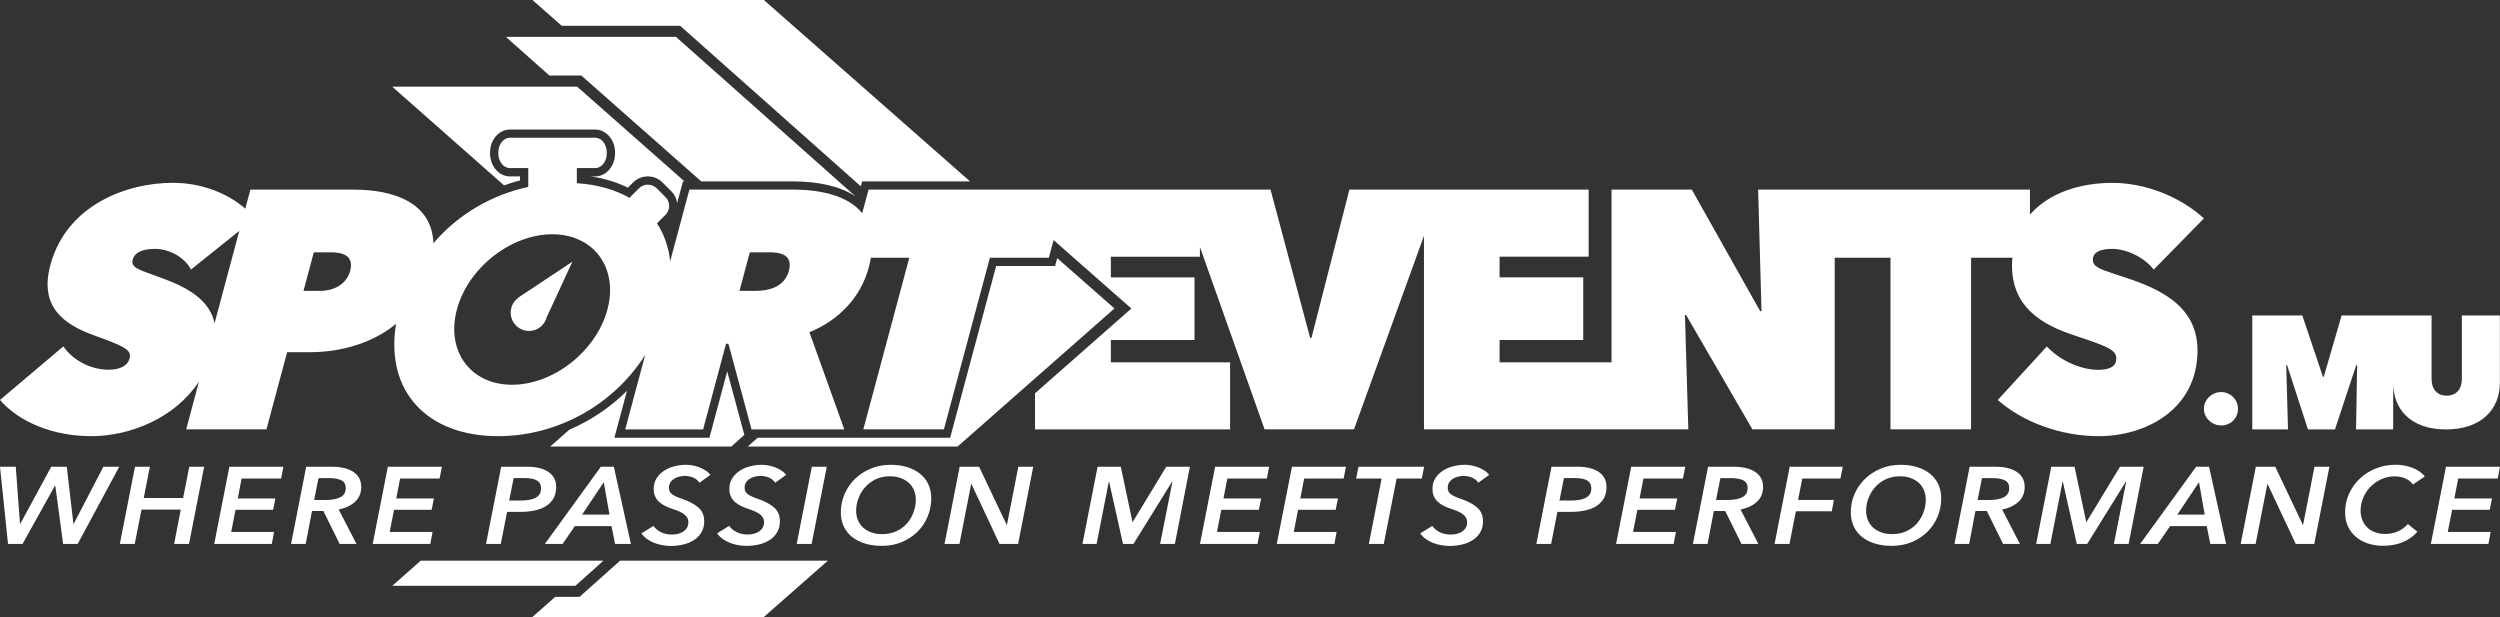 <?xml version="1.0" encoding="UTF-8"?>
<svg id="Layer_3" data-name="Layer 3" xmlns="http://www.w3.org/2000/svg" viewBox="0 0 452.24 111.61">
  <rect x="0" y="0" width="452.24" height="111.61" fill="#333333" stroke="none"/>
  <defs>
    <style>
      .cls-1 {
        fill: #fff;
      }
    </style>
  </defs>
  <g id="Layer_1" data-name="Layer 1">
    <g>
      <path class="cls-1" d="M445.34,57.07v11.44c0,1.9-.99,3.06-2.74,3.06s-2.74-1.16-2.74-3.06v-11.44h-16.27l-3.23,11.09h-.15l-3.73-11.09h-9.05v20.61h6.46l-.32-11.64h.15l3.78,11.64h4.89l3.84-11.62.17.03-.2,11.59h6.72v-8.44c0,4.76,3.11,8.44,9.55,8.44s9.75-3.68,9.75-8.44v-12.17h-6.9Z"/>
      <path class="cls-1" d="M401.81,70.92c-1.7,0-3.13,1.38-3.13,3.03s1.42,3.01,3.13,3.01,3.03-1.31,3.03-3.01-1.4-3.03-3.03-3.03Z"/>
      <path class="cls-1" d="M305,56.97l12.01,20.7h14.88v-31.05h10.09v31.05h14.58v-31.05h7.48c-.04.44-.08.88-.08,1.35,0,7.59,5.33,10.72,11.21,12.68,6.12,2.02,7.66,2.63,7.66,4.23s-1.59,2.02-3.25,2.02c-3.55,0-7.29-2.02-9.31-4.23l-8.88,9.68c4.41,3.92,11.27,6.55,18.25,6.55,8.76,0,17.88-5.02,17.88-15.5,0-8.94-8.39-11.7-14.64-13.72-3-.98-4.29-1.41-4.29-2.7,0-1.41,1.41-1.96,3.55-1.96,2.27,0,5.51,1.29,7.47,3.74l9.07-9.25c-4.47-4.1-10.84-6.43-16.54-6.43s-11.38,1.7-14.93,5.74v-4.52h-49.17l.61,21.99h-.24l-12.37-21.99h-14.52v31.24h-20.25v-4.04h15.13v-11.33h-15.13v-3.74h16.11v-12.13h-43.28l-6.86,26.83h-.24l-7.17-26.83h-72.71l-1.15,4.27c-2.55-3.19-7.48-4.27-12.58-4.27h-18.68l-3.48,12.97c-.28-2.61-1.09-4.91-2.39-6.86l1.54-1.54c.89-.89.89-2.34,0-3.23l-1.57-1.57c-.89-.89-2.34-.89-3.23,0l-1.72,1.72c-2.61-1.5-5.83-2.41-9.51-2.65v-2.74h3.33c1.15,0,2.08-1.18,2.08-2.64v-.2c0-1.46-.93-2.64-2.08-2.64h-15.45c-1.15,0-2.08,1.18-2.08,2.64v.2c0,1.46.93,2.64,2.08,2.64h3.33v3.41c-6.68,1.45-12.75,5.01-17.16,10.2-.27-7.34-7.1-9.71-14.48-9.71h-18.62l-.93,3.45c-3.42-3-8.26-4.68-13.08-4.68-8.51,0-19.29,4.1-22.18,14.88-2.04,7.59,2.46,10.72,7.81,12.68,5.58,2.02,6.95,2.63,6.52,4.23-.41,1.53-2.13,2.02-3.79,2.02-3.55,0-6.75-2.02-8.18-4.23L0,72.35c3.36,3.92,9.51,6.55,16.5,6.55s15.09-3.22,19.49-9.86l-2.31,8.63h14.52l3.74-13.96h4.1c5.47,0,11.25-1.53,15.6-5.13-1.99,12.31,5.71,20.32,18.47,20.32,10.69,0,20.86-5.63,26.6-14.69l-3.61,13.47h14.09l4.15-15.5h.43l4.18,15.5h16.78l-6.31-17.58c5.43-2.2,9.32-6.43,10.73-11.7.17-.62.29-1.21.39-1.78h6.95l-8.32,31.05h14.58l8.32-31.05h10.66l.86-3.19,14.07,12.38-17.43,15.34v6.53h35.29v-12.13h-21.57v-4.04h15.13v-11.33h-15.13v-3.74h16.11v-1.76l11.7,32.99h16.17l12.66-35.01v35.01h47.82l-.61-20.7h.24ZM27.57,49.68c-2.74-.98-3.91-1.41-3.57-2.7.38-1.41,1.93-1.96,4.08-1.96,2.27,0,5.17,1.29,6.47,3.74l8.74-7-4.48,16.73c-1.05-5.16-6.75-7.21-11.24-8.81ZM63.34,49.01c-.69,2.57-3.17,3.61-5.38,3.61h-3.06l1.87-6.98h3.06c2.2,0,4.25.61,3.51,3.37ZM109.88,55.99c-2.01,7.52-9.74,13.61-17.26,13.61s-11.98-6.1-9.97-13.61c2.01-7.52,9.74-13.61,17.26-13.61s11.98,6.1,9.97,13.61ZM142.7,49.01c-.84,3.12-4.03,3.61-6.05,3.61h-2.88l1.87-6.98h3.49c1.84,0,4.39.31,3.57,3.37Z"/>
      <path class="cls-1" d="M93.77,53.86c-.14.1-.27.21-.4.33-.47.46-.8,1.06-.93,1.75-.34,1.8.85,3.53,2.64,3.87,1.73.33,3.39-.76,3.82-2.44l4.65-10.04-9.81,6.51.03.02Z"/>
      <polygon class="cls-1" points="13.33 94.77 13.28 94.77 12.08 84.43 9.27 84.43 3.66 94.77 3.62 94.77 2.85 84.43 0 84.43 1.45 98.4 4.08 98.4 9.95 87.84 10 87.84 11.42 98.4 14.05 98.4 21.57 84.43 18.7 84.43 13.33 94.77"/>
      <polygon class="cls-1" points="33.12 90.09 26 90.09 27.11 84.43 24.42 84.43 21.68 98.4 24.37 98.4 25.6 92.18 32.7 92.18 31.5 98.4 34.19 98.4 36.93 84.43 34.24 84.43 33.12 90.09"/>
      <polygon class="cls-1" points="38.75 98.4 49.16 98.4 49.58 96.23 41.82 96.23 42.61 92.22 49.41 92.22 49.82 90.17 43.01 90.17 43.71 86.56 50.85 86.56 51.27 84.43 41.49 84.43 38.75 98.4"/>
      <path class="cls-1" d="M65.34,88.04c0-1.13-.46-2.02-1.39-2.65-.93-.64-2.25-.96-3.96-.96h-4.6l-2.74,13.97h2.65l1.14-5.96h2.06l2.94,5.96h3.05l-3.22-6.23c1.24-.25,2.23-.72,2.97-1.41.74-.69,1.11-1.59,1.11-2.71ZM61.59,89.94c-.64.34-1.56.51-2.74.51h-2.02l.79-3.96h1.95c.91,0,1.63.13,2.17.39.54.26.81.74.81,1.42,0,.75-.32,1.3-.96,1.64Z"/>
      <polygon class="cls-1" points="79.52 86.56 79.94 84.43 70.16 84.43 67.42 98.4 77.84 98.4 78.25 96.23 70.49 96.23 71.28 92.22 78.08 92.22 78.49 90.17 71.68 90.17 72.38 86.56 79.52 86.56"/>
      <path class="cls-1" d="M95.33,84.43h-4.67l-2.74,13.97h2.67l1.14-5.8h2.35c.96,0,1.85-.09,2.65-.26.8-.17,1.49-.44,2.07-.81.58-.37,1.02-.84,1.34-1.4.31-.57.47-1.24.47-2.03,0-1.16-.45-2.06-1.36-2.7-.91-.64-2.21-.97-3.92-.97ZM97.6,89.4c-.18.28-.43.5-.76.67-.32.17-.71.29-1.17.36-.46.07-.96.11-1.5.11h-2.06l.81-4.06h1.97c.44,0,.84.03,1.21.09.36.06.68.16.94.3.26.14.47.33.61.57.15.24.22.55.22.92,0,.42-.09.77-.27,1.05Z"/>
      <path class="cls-1" d="M98.57,98.4h3.2l2.21-3.22h6.64l.64,3.22h2.87l-3.09-13.97h-2.35l-10.13,13.97ZM110.25,93.09h-4.95l3.92-5.86,1.03,5.86Z"/>
      <path class="cls-1" d="M121.99,86.57c.28-.16.6-.29.93-.36.34-.08.64-.12.92-.12.56,0,1.07.1,1.55.3.47.2.86.51,1.15.93l1.97-1.42c-.23-.3-.52-.57-.87-.79-.34-.22-.71-.41-1.1-.56-.39-.15-.79-.27-1.21-.35-.42-.08-.82-.12-1.22-.12-.76,0-1.49.1-2.2.29-.71.19-1.33.47-1.87.84-.54.37-.98.82-1.3,1.36-.33.54-.49,1.16-.49,1.85,0,.54.09,1.01.27,1.4.18.39.43.73.76,1.02.32.28.69.52,1.11.72.42.2.86.37,1.33.53.38.12.74.25,1.07.39.34.15.63.31.89.49.26.18.46.4.61.64.15.24.23.52.23.84,0,.42-.09.77-.27,1.06-.18.28-.42.51-.7.69-.28.18-.61.31-.96.38-.36.08-.72.12-1.08.12-.72,0-1.37-.15-1.96-.44-.59-.3-1.03-.67-1.33-1.13l-2.19,1.36c.28.39.62.73,1.02,1.02.4.28.84.52,1.3.7.47.18.96.32,1.48.41.52.09,1.03.14,1.55.14.73,0,1.45-.08,2.17-.25.72-.16,1.36-.42,1.93-.78.57-.35,1.03-.82,1.38-1.38.35-.57.53-1.25.53-2.05,0-1.07-.37-1.91-1.1-2.53-.73-.62-1.78-1.16-3.13-1.61-.66-.22-1.18-.47-1.57-.75-.39-.28-.58-.66-.58-1.16,0-.39.09-.73.28-1.01.19-.28.43-.5.71-.66Z"/>
      <path class="cls-1" d="M132.43,86.56c-.33.54-.49,1.16-.49,1.85,0,.54.09,1.01.27,1.4.18.39.43.73.76,1.02.32.28.69.52,1.11.72.42.2.86.37,1.33.53.38.12.74.25,1.07.39.34.15.63.31.89.49.26.18.46.4.61.64.15.24.23.52.23.84,0,.42-.09.77-.27,1.06-.18.28-.42.51-.7.69-.28.18-.61.31-.96.38-.36.08-.72.12-1.08.12-.72,0-1.37-.15-1.96-.44-.59-.3-1.03-.67-1.33-1.13l-2.19,1.36c.28.39.62.73,1.02,1.02.4.28.84.52,1.3.7.47.18.96.32,1.48.41.52.09,1.03.14,1.55.14.73,0,1.45-.08,2.17-.25.72-.16,1.36-.42,1.93-.78.57-.35,1.03-.82,1.38-1.38.35-.57.53-1.25.53-2.05,0-1.07-.37-1.91-1.1-2.53-.73-.62-1.78-1.16-3.13-1.61-.66-.22-1.18-.47-1.57-.75-.39-.28-.58-.66-.58-1.16,0-.39.09-.73.28-1.01.19-.28.43-.5.71-.66.28-.16.6-.29.93-.36.34-.08.64-.12.92-.12.56,0,1.07.1,1.55.3.47.2.86.51,1.15.93l1.97-1.42c-.23-.3-.52-.57-.87-.79-.34-.22-.71-.41-1.1-.56-.39-.15-.79-.27-1.21-.35-.42-.08-.82-.12-1.22-.12-.76,0-1.49.1-2.2.29-.71.19-1.33.47-1.87.84-.54.37-.98.82-1.3,1.36Z"/>
      <polygon class="cls-1" points="146.82 98.4 149.56 84.43 146.86 84.43 144.12 98.4 146.82 98.4"/>
      <path class="cls-1" d="M166.43,85.7c-.64-.52-1.41-.92-2.31-1.2-.9-.28-1.9-.42-3.01-.42-1.29,0-2.48.23-3.57.68-1.1.45-2.05,1.07-2.85,1.84-.8.78-1.44,1.69-1.9,2.74-.46,1.05-.69,2.17-.69,3.35,0,.93.18,1.78.53,2.53.35.75.85,1.39,1.5,1.91s1.44.93,2.36,1.2c.92.28,1.95.41,3.09.41,1.29,0,2.47-.23,3.55-.68,1.08-.45,2.02-1.07,2.81-1.84.79-.78,1.41-1.69,1.85-2.74.45-1.05.67-2.17.67-3.35,0-.93-.18-1.78-.53-2.53-.35-.75-.85-1.38-1.49-1.9ZM165.26,92.66c-.27.75-.67,1.42-1.18,2.01-.52.59-1.15,1.07-1.91,1.42-.75.35-1.62.53-2.6.53-.76,0-1.43-.11-2.02-.34-.58-.22-1.07-.52-1.47-.9-.39-.37-.69-.82-.9-1.32-.2-.51-.31-1.05-.31-1.63,0-.79.14-1.56.43-2.31.28-.75.69-1.42,1.22-2.01.53-.59,1.17-1.07,1.92-1.42.75-.35,1.6-.53,2.53-.53.76,0,1.43.11,2.02.34.58.22,1.07.52,1.47.9.39.37.69.82.9,1.33.2.51.31,1.05.31,1.62,0,.79-.14,1.56-.41,2.31Z"/>
      <polygon class="cls-1" points="182.15 94.95 182.11 94.95 177.11 84.43 173.6 84.43 170.86 98.4 173.56 98.4 175.68 87.55 175.73 87.55 180.81 98.4 184.17 98.4 186.91 84.43 184.21 84.43 182.15 94.95"/>
      <polygon class="cls-1" points="204.9 94.43 204.86 94.43 202.75 84.43 198.55 84.43 195.81 98.4 198.37 98.4 200.58 87.13 200.63 87.13 203.15 98.4 205.03 98.4 212.03 87.13 212.09 87.13 209.86 98.4 212.53 98.4 215.25 84.43 210.97 84.43 204.9 94.43"/>
      <polygon class="cls-1" points="217.07 98.4 227.48 98.4 227.9 96.23 220.14 96.23 220.93 92.22 227.72 92.22 228.14 90.17 221.32 90.17 222.02 86.56 229.17 86.56 229.58 84.43 219.81 84.43 217.07 98.4"/>
      <polygon class="cls-1" points="230.96 98.4 241.38 98.4 241.79 96.23 234.03 96.23 234.82 92.22 241.62 92.22 242.03 90.17 235.22 90.17 235.92 86.56 243.06 86.56 243.48 84.43 233.71 84.43 230.96 98.4"/>
      <polygon class="cls-1" points="257.62 84.43 245.74 84.43 245.32 86.56 249.93 86.56 247.62 98.4 250.32 98.4 252.64 86.56 257.2 86.56 257.62 84.43"/>
      <path class="cls-1" d="M262.87,86.57c.28-.16.6-.29.93-.36.34-.08.64-.12.92-.12.56,0,1.07.1,1.55.3.47.2.86.51,1.15.93l1.97-1.42c-.23-.3-.52-.57-.87-.79-.34-.22-.71-.41-1.1-.56-.39-.15-.79-.27-1.21-.35-.42-.08-.82-.12-1.22-.12-.76,0-1.49.1-2.2.29-.71.19-1.33.47-1.87.84-.54.37-.98.82-1.3,1.36-.33.54-.49,1.16-.49,1.85,0,.54.09,1.01.27,1.4.18.39.43.73.76,1.02.32.28.69.52,1.11.72.42.2.86.37,1.33.53.38.12.74.25,1.07.39.34.15.63.31.89.49.26.18.46.4.61.64.15.24.23.52.23.84,0,.42-.09.77-.27,1.06-.18.28-.42.51-.7.69-.28.18-.61.31-.96.38-.36.08-.72.12-1.08.12-.72,0-1.37-.15-1.96-.44-.59-.3-1.03-.67-1.33-1.13l-2.19,1.36c.28.39.62.73,1.02,1.02.4.28.84.52,1.3.7.47.18.96.32,1.48.41.52.09,1.03.14,1.55.14.73,0,1.45-.08,2.17-.25.72-.16,1.36-.42,1.93-.78.57-.35,1.03-.82,1.38-1.38.35-.57.53-1.25.53-2.05,0-1.07-.37-1.91-1.1-2.53-.73-.62-1.78-1.16-3.13-1.61-.66-.22-1.18-.47-1.57-.75-.39-.28-.58-.66-.58-1.16,0-.39.09-.73.28-1.01.19-.28.43-.5.71-.66Z"/>
      <path class="cls-1" d="M289.25,85.4c-.91-.64-2.21-.97-3.92-.97h-4.67l-2.74,13.97h2.67l1.14-5.8h2.35c.96,0,1.85-.09,2.65-.26.8-.17,1.49-.44,2.07-.81.58-.37,1.02-.84,1.34-1.4.31-.57.47-1.24.47-2.03,0-1.16-.45-2.06-1.36-2.7ZM287.59,89.4c-.18.28-.43.5-.76.67-.32.17-.71.29-1.17.36-.46.07-.96.11-1.5.11h-2.06l.81-4.06h1.97c.44,0,.84.03,1.21.09.36.06.68.16.94.3.26.14.47.33.61.57.15.24.22.55.22.92,0,.42-.09.77-.27,1.05Z"/>
      <polygon class="cls-1" points="292.34 98.4 302.75 98.4 303.17 96.23 295.41 96.23 296.2 92.22 302.99 92.22 303.41 90.17 296.59 90.17 297.29 86.56 304.44 86.56 304.86 84.43 295.08 84.43 292.34 98.4"/>
      <path class="cls-1" d="M318.93,88.04c0-1.13-.46-2.02-1.39-2.65-.93-.64-2.25-.96-3.96-.96h-4.6l-2.74,13.97h2.65l1.14-5.96h2.06l2.94,5.96h3.05l-3.22-6.23c1.24-.25,2.23-.72,2.97-1.41.74-.69,1.11-1.59,1.11-2.71ZM315.18,89.94c-.64.34-1.56.51-2.74.51h-2.02l.79-3.96h1.95c.91,0,1.63.13,2.17.39.54.26.81.74.81,1.42,0,.75-.32,1.3-.96,1.64Z"/>
      <polygon class="cls-1" points="321.01 98.4 323.71 98.4 324.87 92.48 331.36 92.48 331.75 90.43 325.26 90.43 326.03 86.56 332.93 86.56 333.35 84.43 323.75 84.43 321.01 98.4"/>
      <path class="cls-1" d="M349.13,85.7c-.64-.52-1.41-.92-2.31-1.2-.9-.28-1.9-.42-3.01-.42-1.29,0-2.48.23-3.57.68-1.1.45-2.05,1.07-2.85,1.84-.8.78-1.44,1.69-1.9,2.74-.46,1.05-.69,2.17-.69,3.35,0,.93.18,1.78.53,2.53.35.75.85,1.39,1.5,1.91s1.44.93,2.36,1.2c.92.28,1.95.41,3.09.41,1.29,0,2.47-.23,3.55-.68,1.08-.45,2.02-1.07,2.81-1.84.79-.78,1.41-1.69,1.85-2.74.45-1.05.67-2.17.67-3.35,0-.93-.18-1.78-.53-2.53-.35-.75-.85-1.38-1.49-1.9ZM347.96,92.66c-.27.75-.66,1.42-1.18,2.01-.52.59-1.16,1.07-1.91,1.42-.75.35-1.62.53-2.6.53-.76,0-1.43-.11-2.02-.34-.58-.22-1.07-.52-1.47-.9-.39-.37-.69-.82-.9-1.32-.2-.51-.31-1.05-.31-1.63,0-.79.14-1.56.43-2.31.29-.75.69-1.42,1.22-2.01.53-.59,1.17-1.07,1.92-1.42.75-.35,1.6-.53,2.53-.53.76,0,1.43.11,2.02.34.58.22,1.07.52,1.47.9.39.37.69.82.9,1.33.2.51.31,1.05.31,1.62,0,.79-.14,1.56-.41,2.31Z"/>
      <path class="cls-1" d="M366.25,88.04c0-1.13-.46-2.02-1.39-2.65-.93-.64-2.25-.96-3.96-.96h-4.6l-2.74,13.97h2.65l1.14-5.96h2.06l2.94,5.96h3.05l-3.22-6.23c1.24-.25,2.23-.72,2.97-1.41.74-.69,1.11-1.59,1.11-2.71ZM362.5,89.94c-.64.34-1.56.51-2.74.51h-2.02l.79-3.96h1.95c.91,0,1.63.13,2.17.39.54.26.81.74.81,1.42,0,.75-.32,1.3-.96,1.64Z"/>
      <polygon class="cls-1" points="383.5 84.43 377.43 94.43 377.39 94.43 375.28 84.43 371.07 84.43 368.33 98.4 370.9 98.4 373.11 87.13 373.16 87.13 375.68 98.4 377.56 98.4 384.56 87.13 384.62 87.13 382.39 98.4 385.06 98.4 387.78 84.43 383.5 84.43"/>
      <path class="cls-1" d="M397.27,84.43l-10.13,13.97h3.2l2.21-3.22h6.64l.64,3.22h2.87l-3.09-13.97h-2.35ZM393.87,93.09l3.92-5.86,1.03,5.86h-4.95Z"/>
      <polygon class="cls-1" points="416.62 94.95 416.58 94.95 411.58 84.43 408.07 84.43 405.33 98.4 408.03 98.4 410.16 87.55 410.2 87.55 415.29 98.4 418.64 98.4 421.38 84.43 418.68 84.43 416.62 94.95"/>
      <path class="cls-1" d="M428.76,88.12c.55-.59,1.21-1.07,1.97-1.42.77-.35,1.61-.53,2.53-.53.42,0,.81.05,1.15.14.34.09.65.21.93.35.28.14.51.31.7.48.19.18.34.35.46.5l2.13-1.44c-.23-.32-.53-.6-.9-.87-.36-.26-.78-.49-1.24-.67-.46-.18-.96-.33-1.49-.43-.53-.11-1.08-.16-1.65-.16-1.29,0-2.48.23-3.59.68-1.11.45-2.08,1.07-2.9,1.85-.83.78-1.47,1.7-1.94,2.75-.47,1.05-.7,2.18-.7,3.39,0,.89.17,1.71.5,2.45.34.74.81,1.37,1.41,1.89.61.53,1.33.93,2.18,1.22s1.79.43,2.83.43c.73,0,1.4-.07,2.02-.2.61-.13,1.18-.31,1.69-.54.51-.23.97-.5,1.38-.81.41-.31.77-.64,1.07-1l-1.73-1.38c-.56.62-1.18,1.07-1.89,1.36-.7.29-1.44.43-2.21.43-.72,0-1.35-.11-1.91-.34-.56-.22-1.02-.52-1.39-.9-.37-.37-.66-.82-.85-1.32-.2-.51-.3-1.05-.3-1.63,0-.79.15-1.56.46-2.31.31-.75.73-1.42,1.28-2.01Z"/>
      <polygon class="cls-1" points="439.73 98.4 450.14 98.4 450.55 96.23 442.79 96.23 443.58 92.22 450.38 92.22 450.8 90.17 443.98 90.17 444.68 86.56 451.83 86.56 452.24 84.43 442.47 84.43 439.73 98.4"/>
      <polygon class="cls-1" points="104.84 107.97 100.44 107.97 96.31 111.61 138.18 111.61 149.76 101.42 112.17 101.42 104.84 107.97"/>
      <polygon class="cls-1" points="109.17 101.42 76.11 101.42 70.96 105.97 104.08 105.97 109.17 101.42"/>
      <polygon class="cls-1" points="123.04 4.67 155.72 33.71 155.96 32.81 175.47 32.81 138.18 0 96.31 0 101.62 4.67 123.04 4.67"/>
      <polygon class="cls-1" points="201.6 55.8 191.24 46.69 190.86 48.12 180.2 48.12 171.88 79.18 137.06 79.18 135.28 80.77 173.23 80.77 201.6 55.8"/>
      <path class="cls-1" d="M105.18,13.68l21.67,19.13h16.54c4.8,0,8.63.93,11.34,2.69L122.28,6.67h-30.77l7.88,7h5.78Z"/>
      <path class="cls-1" d="M94.06,32.63v-.72h-1.83c-1.97,0-3.58-1.86-3.58-4.14v-.2c0-2.28,1.61-4.14,3.58-4.14h15.45c1.97,0,3.58,1.86,3.58,4.14v.2c0,2.28-1.61,4.14-3.58,4.14h-.81c2.47.37,4.71,1.05,6.71,2.04l.93-.93c1.48-1.48,3.88-1.48,5.35,0l1.57,1.57c.6.6.95,1.35,1.07,2.13l1.05-3.91h.27l-19.41-17.13h-33.46l20.23,17.85c.94-.34,1.9-.64,2.87-.89Z"/>
      <path class="cls-1" d="M128.33,79.18h-17.19l2.28-8.49c-3.01,3-6.57,5.39-10.45,7.05l-3.44,3.04h32.76l2.36-2.11-3.1-11.49-3.22,12.01Z"/>
    </g>
  </g>
</svg>